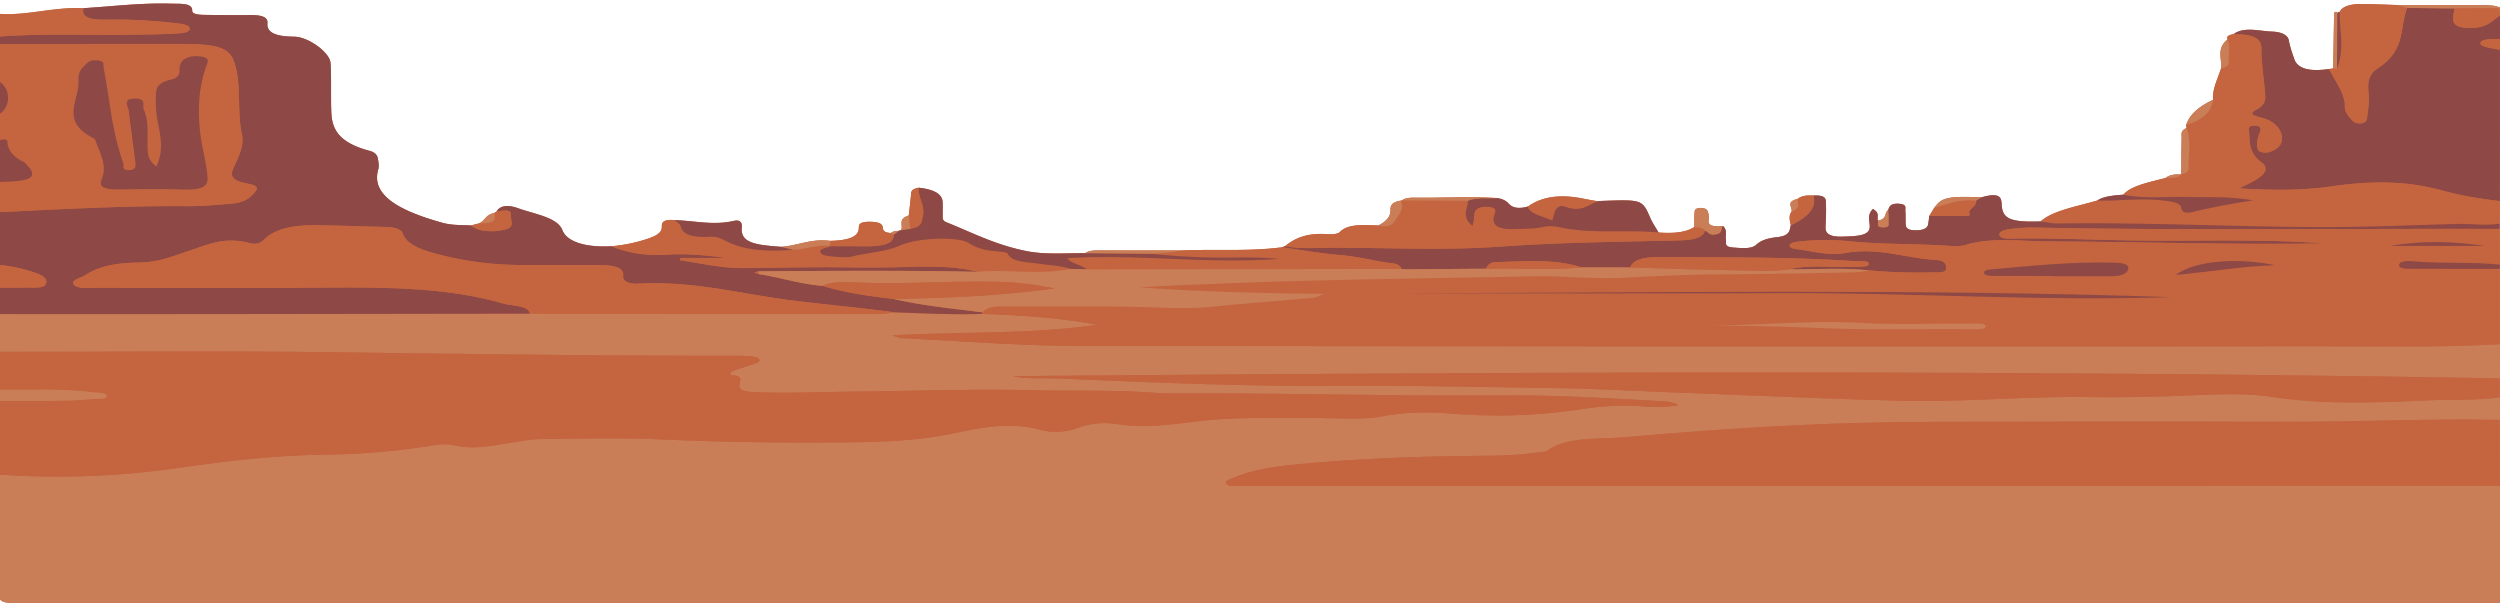 <svg xmlns="http://www.w3.org/2000/svg" viewBox="0 0 2374 572.758"><defs><style>.cls-1{fill:#c4653f;}.cls-2{fill:#c97e57;}.cls-3{fill:#8e4846;}</style></defs><g id="sol"><path class="cls-1" d="M2373.945,461.343q-.056-31.293-.112-62.586l.086-21.685c-4.127.657-8.294,1.14-12.49,1.497,4.196-.357,8.363-.84,12.49-1.497q-.057-8.88-.115-17.76.063-16.224.125-32.448-16.247.881-32.518,1.35,16.27-.489,32.518-1.35-.053-35.77-.106-71.541.078-1.985.157-3.967-.125-16.973-.248-33.938.023-2.588.046-5.174.045-10.638.092-21.28.04-71.973.082-143.953.044-5.052.088-10.109-.048-11.134-.095-22.277v-0q-.111-3.335-.223-6.681c0.0.001.306-.825.298-.851-4.054-1.692-8.916-2.181-14.097-2.19q-41.66-.066-83.324-.126c-11.091-.341-22.177-.854-33.282-.977-10.956-.122-18.988,2.031-21.571,7.487a3.709,3.709,0,0,0-2.159,1.013c-.441-.847-.894-1.745-2.834-.454-.321.213-.275.573-.281.865q-.474,26.137-.929,52.276-1.972.274-3.951.55c-18.807,2.745-29.864-.38-32.976-9.477-1.996-5.836-4.086-11.686-5.105-17.569-.86-4.969-6.565-8.177-15.923-8.503-12.314-.43-26.672-5.007-36.74,2.52-5.372.746-6.59,2.547-5.583,4.912-10.805,8.696-5.274,18.201-6.079,27.397-3.183,9.942-8.517,19.765-7.688,29.942-14.181,6.645-22.621,14.658-25.588,23.979q.256,1.409.51,2.825c-6.143,2.533-4.664,6.008-4.749,9.193-.31,11.607-.303,23.216-.416,34.825-6.377-.288-11.514.63-14.767,3.392-15.484,4.107-32.731,7.225-40.173,15.882-9.346.778-18.825,1.425-24.762,5.584-19.413,5.707-42.158,9.399-53.783,19.828-28.798.894-36.353-2.362-36.991-16.276-.29-6.332-1.559-11.609-19.111-6.625q-2.732,1.663-5.465,3.325v-0q2.733-1.663,5.465-3.326c-32.383-1.19-37.833.03-44.949,10.065q-2.34,3.834-4.691,7.679c-.348,2.65-.585,5.303-1.07,7.946-.617,3.364-3.977,5.632-11.704,5.648-8.888.019-9.499-3.064-9.629-6.155-.175-4.139.044-8.283-.306-12.417-.213-2.509,1.799-6.055-5.737-6.63-8.53-.65-9.523,2.859-10.511,5.852-4.311,3.179-.312,8.147-9.833,10.197-1.151-3.432,2.263-7.39-4.786-11.098-6.061,6.302-2.569,11.979-2.985,17.485-.614,8.125-12.729,8.286-25.044,8.737-14.146.518-17.062-3.476-16.885-8.936.241-7.436.759-14.879.348-22.308-.199-3.606,1.194-8.402-12.058-7.747-6.352-.462-11.428.416-14.746,3.138-12.083,2.962-4.474,8.064-5.931,12.189-2.868,4.282-1.52,8.614-.59,12.942-1.351,4.601-.284,9.915-13.397,11.311-9.034.962-15.105,3.125-19.497,7.185-4.628,4.279-14.328,3.167-22.105,2.561-8.854-.69-6.053-4.581-6.607-7.303-.893-4.381,1.712-8.925-2.84-13.134l.011-.012-.021.002-.01-.01-.01.012c-9.754,1.008-14.435-.563-13.529-5.582a18.093,18.093,0,0,0-.751-7.977c-.497-1.799-2.522-3.622-7.038-3.555-4.953.074-5.489,2.239-5.624,3.944-.375,4.74-.251,9.488-.326,14.236-8.676,5.522-20.76,6.069-33.834,5.167-2.621-4.56-5.748-9.071-7.773-13.689-7.75-17.671-7.617-17.685-46.357-16.311-1.242.044-2.467.197-3.7.3-4.605-.823-9.302-1.549-13.802-2.486-21.481-4.471-39.383-1.943-52.372,7.461-7.937,2.291-14.229,1.718-18.072-2.471-2.318-2.526-5.297-4.647-11.174-5.512-25.752-1.832-51.59-.021-77.376-.404-5.185-.077-10.199.133-13.109,2.637q31.308.191,62.641.376c.204,6.204-4.691,12.6.448,19.748-5.139-7.148-.245-13.544-.46-19.746q-31.317-.188-62.628-.378c.006-.002-1.005.171-1.005.171-9.784,1.575-9.957,5.644-9.872,9.355.127,5.548-3.629,10.195-11.382,14.233-14.132-.357-28.941-1.856-36.795,6.331-1.946,2.029-7.562,2.21-11.786,1.921-20.041-1.37-31.059,4.134-40.042,11.344h0q-1.488.568-2.967,1.134c-31.233,4.119-63.385,1.689-95.016,2.975l.002-0q-39.389-.022-78.781-.039c-5.125-.001-10.086.245-13.029,2.662-18.703-.149-38.073,1.581-55.795-1.97-30.021-6.015-51.582-17.584-75.91-27.303-4.399-1.757-3.645-4.289-3.698-6.635-.1-4.451.257-8.909-.143-13.353-.626-6.96-8.234-11.339-22.761-12.909-8.246,1.54-6.963,4.962-7.274,8.11-.601,6.079-1.34,12.155-2.022,18.233-11.298,3.651-4.68,9.422-7.456,14.085a4.601,4.601,0,0,0-2.147.577l-4.818,3.715q2.409-1.858,4.817-3.715c-3.222.04-5.896.52-7.295,2.027-6.526-.349-7.6-2.561-7.747-5.081-.236-4.033-4.462-5.658-13.103-5.604-9.214.058-9.714,2.825-9.71,5.909.01,8.613-10.551,11.91-27.18,12.226-17.824-2.427-30.544,4.481-46.42,5.664-24.812-1.757-39.419-3.69-37.481-19.089.313-2.489-.656-7.168-7.406-5.585-19.736,4.627-37.765-.173-56.479-.694-11.384-.958-12.208,2.723-12.105,6.427.144,5.216-4.735,8.468-13.933,11.462a149.6,149.6,0,0,1-33.684,6.909c-24.99,1.378-42.556-4.328-46.729-15.199-4.714-12.28-26.104-15.097-42.424-20.98-9.828-3.543-17.284-2.311-20.366,3.588a2.57,2.57,0,0,0-1.753.943c-8.964,1.934-8.459,6.953-14.409,9.872q-3.936,1.023-7.884,2.048c-9.141-.511-17.904.022-27.114-2.535-41.336-11.478-68.117-26.398-60.951-50.758.945-3.213.245-6.568-.291-9.836-.494-3.015-1.922-6.126-8.032-7.744-31.669-8.385-35.782-22.699-36.291-37.679-.517-15.228.22-30.47-.699-45.69-.604-9.99-21.134-24.932-34.556-25.022-18.98-.128-26.146-4.586-25.366-12.781.568-5.972-5.549-7.887-17.277-7.733-13.885.182-27.797-.011-41.692-.163-5.809-.063-12.532-.399-12.463-4.005.145-7.522-10.776-6.407-20.846-6.689-28.021-.785-54.987,2.613-82.38,4.317a169.885,169.885,0,0,0-23.71.835C37.053,10.359,19.266,14.477-.387,13.164V450.664c0,37.953.411,75.907-.384,113.856-.141,6.735,3.233,8.241,17.458,8.238q1179.043-.283,2358.087-.168Q2374.359,516.966,2373.945,461.343ZM865.747,253.39c21.21-.489,42.552-.445,62.356,4.744,24.615-2.311,50.097,1.581,74.71-.743-24.613,2.324-50.093-1.567-74.704.747-19.809-5.193-41.151-5.237-62.362-4.748-3.263.075-6.523.163-9.774.247C859.224,253.553,862.484,253.465,865.747,253.39Zm910.025,3.45h0c-1.2.155-2.398.338-3.595.528C1773.375,257.178,1774.573,256.994,1775.772,256.84Zm-362.41-5.242.019-.018Zm2.98-1.979a9.938,9.938,0,0,1,1.708-.467A9.938,9.938,0,0,0,1416.343,249.618ZM766.686,269.649q-1.358-.225-2.704-.465Q765.327,269.425,766.686,269.649ZM849.689,296.566c27.56.95,55.074,2.424,82.783,1.507a15.031,15.031,0,0,0,.188-1.505c-28.425-3.547-57.268-6.473-83.939-12.624-19.253-2.229-38.163-4.873-55.669-9.211,17.506,4.338,36.417,6.982,55.676,9.211,26.664,6.152,55.507,9.078,83.934,12.623q-.059.755-.187,1.507c-27.713.916-55.227-.559-82.784-1.508-4.224.482-8.448,1.332-12.672,1.536C841.243,297.899,845.467,297.048,849.689,296.566Zm1413.179,32.512q-11.117-.021-22.236-.073Q2251.749,329.052,2262.868,329.078Zm-387.456-134.427a7.398,7.398,0,0,0,.535-.752A7.398,7.398,0,0,1,1875.412,194.651Zm-2.134,2.208c.256-.244.512-.488.762-.733C1873.79,196.37,1873.534,196.614,1873.278,196.859ZM1411.032,255.163q-37.889.281-75.778.564-1.927-.169-3.852-.337h0q1.926.169,3.852.337,37.889-.282,75.778-.564Zm-379.007.652a11.389,11.389,0,0,0-1.892-1.417,11.431,11.431,0,0,1,1.894,1.417Zm-13.706-6.792c-.604-.312-1.166-.644-1.702-.986C1017.154,248.379,1017.716,248.711,1018.319,249.023ZM2344.522,379.447q4.251-.11,8.481-.315Q2348.775,379.344,2344.522,379.447Zm-37.035-50.543q16.299-.19,32.583-.649Q2323.787,328.73,2307.487,328.904ZM2221.829,56.683a50.379,50.379,0,0,1-1.395,5.028A50.384,50.384,0,0,0,2221.829,56.683ZM1876.331,193.132a3.034,3.034,0,0,0,.212-1.19A3.034,3.034,0,0,1,1876.331,193.132ZM1120.655,238.115c-3.465.663-6.998,1.186-10.587,1.596C1113.657,239.302,1117.19,238.779,1120.655,238.115Zm-332.059-4.509-.343-.167Zm.285.139-.078-.038Zm-.637-.31-.113-.055h0Zm-51.31,4.562c-16.78.2-32.214-1.889-45.116-7.905C704.717,236.107,720.148,238.197,736.935,237.998Z"/><g id="Fond__Landing" data-name="Fond_ Landing"><path class="cls-2" d="M-.387,334.117V298.256q108.853-.007,217.707-.027,142.919-.137,285.837-.42,166.026.204,332.053.338c4.826.002,9.654-1.03,14.481-1.581,27.557.949,55.072,2.423,82.785,1.508,37.671,1.322,74.84,3.848,109.096,10.288-60.924,9.182-126.426,6.278-194.23,10.128,5.488,1.758,6.841,2.55,8.346,2.62,55.202,2.577,110.402,7.172,165.635,7.272q587.418,1.063,1174.849.491c59.257-.013,118.637,1.197,177.757-2.009q-.063,16.224-.125,32.448c-470.765-8.183-941.592-6.042-1412.507-2.134,14.197,3.047,29.218,1.698,43.803,2.294,86.137,3.526,172.286,7.48,258.853,6.853,68.925-.499,137.699,1.224,206.517,2.101,41.553.529,83.004,2.884,124.497,4.437,69.791,2.613,139.506,5.902,209.393,7.66,59.305,1.492,118.267-4.284,177.778-3.492q44.406.591,88.966-1.21c28.745-1.158,58.978-3.08,86.755,1.149,49.283,7.503,98.893,5.369,148.369,3.161,22.522-1.005,45.681.444,67.69-3.06l-.086,21.685c-65.721-1.354-131.257,1.852-196.95,1.725q-170.641-.33-341.287.151c-40.956.144-82.036,1.03-122.798,2.87-56.518,2.552-112.683,6.678-168.545,11.562-26.377,2.306-56.879-.688-74.811,12.908-1.538,1.166-6.89,1.228-10.497,1.762-15.83,2.347-32.042,2.976-48.613,3.077-62.569.383-124.783,2.697-186.132,8.866-19.432,1.954-37.305,5.6-52.401,11.847-3.687,1.525-9.081,3.177-7.426,5.779,1.836,2.887,8.365,1.989,13.169,2.143,4.405.141,8.844.04,13.268.04q290.097.005,580.194.004,301.471-.038,602.941-.149.414,55.624.829,111.247-1179.043,0-2358.087.168c-14.225.003-17.599-1.503-17.458-8.238.795-37.949.384-75.903.384-113.856a800.208,800.208,0,0,0,166.769-5.884c45.471-6.486,91.399-12.268,138.995-12.948,36.351-.52,71.307-3.072,105.41-8.948,5.629-.97,13.643-1.519,18.502-.353,20.895,5.016,39.181.385,58.179-2.434,8.402-1.247,16.964-3.065,25.513-3.141,37.274-.331,74.828-1.432,111.801.189q96.465,4.23,192.986,2.748c30.758-.496,61.541-2.688,90.361-8.879,26.109-5.609,52.171-10.446,81.169-2.52,10.186,2.784,24.165,1.75,34.154-2.13a71.189,71.189,0,0,1,35.599-3.806c25.703,3.927,49.254,1.212,73.91-1.982,36.946-4.786,75.176-3.639,113.078-3.686,22.5-.028,47.41,2.204,66.884-1.581,24.157-4.695,47.474-3.971,69.579-2.247a532.791,532.791,0,0,0,119.045-4.498c19.578-2.864,37.062-4.2,56.839-2.782,11.13.798,23.177,1.272,35.369-.989-6.062-3.811-13.362-3.69-20.021-4.056-47.618-2.621-95.329-5.552-143.28-5.217-106.816.746-213.486-2.36-320.265-2.066-4.408.012-8.873-.108-13.221-.434-38.833-2.916-78.15-1.538-117.18-2.449-54.583-1.274-109.5.672-164.276,1.202-33.328.323-66.312,2.017-100.095.576-28.007-1.194.706-15.768-21.954-16.089.426-1.105.109-2.507,1.439-3.251a56.713,56.713,0,0,1,8.747-3.369c4.102-1.396,8.469-2.622,12.476-4.074,2.979-1.079,6.161-2.33,4.847-4.437-1.247-1.999-5.118-2.576-8.847-2.862-4.342-.333-8.794-.487-13.197-.481-128.857.195-257.613-1.69-386.41-3.336C208.286,333.12,103.92,334.14-.387,334.117Z"/><path class="cls-1" d="M-.387,334.117c104.306.023,208.672-.997,312.904.335,128.797,1.646,257.553,3.532,386.41,3.336,4.403-.007,8.855.148,13.197.481,3.729.286,7.6.862,8.847,2.862,1.314,2.107-1.868,3.358-4.847,4.437-4.006,1.452-8.374,2.678-12.476,4.074a56.713,56.713,0,0,0-8.747,3.369c-1.33.744-1.014,2.146-1.439,3.251,22.66.321-6.053,14.895,21.954,16.089,33.782,1.441,66.767-.253,100.095-.576,54.776-.53,109.693-2.476,164.276-1.202,39.031.911,78.347-.468,117.18,2.449,4.348.327,8.813.446,13.221.434,106.779-.294,213.449,2.812,320.265,2.066,47.952-.335,95.662,2.596,143.28,5.217,6.659.367,13.959.246,20.021,4.056-12.192,2.261-24.239,1.787-35.369.989-19.777-1.418-37.261-.082-56.839,2.782a532.791,532.791,0,0,1-119.045,4.498c-22.104-1.725-45.422-2.448-69.579,2.247-19.474,3.785-44.384,1.553-66.884,1.581-37.902.047-76.132-1.099-113.078,3.686-24.657,3.194-48.208,5.909-73.91,1.982a71.189,71.189,0,0,0-35.599,3.806c-9.989,3.88-23.968,4.914-34.154,2.13-28.997-7.926-55.06-3.089-81.169,2.52-28.82,6.191-59.603,8.383-90.361,8.879q-96.55,1.556-192.986-2.748c-36.973-1.621-74.527-.52-111.801-.189-8.548.076-17.11,1.894-25.513,3.141-18.998,2.819-37.284,7.45-58.179,2.434-4.859-1.166-12.873-.617-18.502.353-34.103,5.875-69.059,8.428-105.41,8.948-47.596.68-93.524,6.462-138.995,12.948a800.208,800.208,0,0,1-166.769,5.884v-69.928c29.504-.299,59.154.995,88.43-1.79,5.164-.491,13.512.476,13.469-3.08-.04-3.266-8.625-2.78-13.656-3.439-29.002-3.799-58.787-1.897-88.243-2.45Z"/><path class="cls-3" d="M932.472,298.073c-27.709.917-55.224-.558-82.783-1.507-32.127-4.243-64.881-7.25-97.168-11.244-48.358-5.981-93.494-18.812-146.314-15.937-10.036.546-14.976-2.888-14.458-7.456.927-8.176-8.973-10.221-23.759-10.179-24.631.07-49.264-.043-73.896-.105a313.273,313.273,0,0,1-82.657-11.411c-14.772-4.041-25.827-9.673-28.696-17.944-1.638-4.721-7.267-6.545-16.758-6.765-21.361-.495-42.694-1.29-64.063-1.656-21.749-.372-39.701,2.906-50.147,12.737-2.845,2.678-7.068,6.23-14.116,4.347-24.634-6.579-40.531,1.429-57.746,7.107-15.036,4.959-29.25,11.113-48.485,11.32-21.239.227-37.877,3.494-50.194,11.817-4.462,3.015-15.297,4.892-10.768,9.4,4.25,4.23,14.619,2.617,22.387,2.629,68.844.104,137.7.38,206.532-.086,61.405-.415,122.56-.931,177.628,14.879,9.456,2.715,25.046,2.027,26.146,9.791q-142.919.216-285.837.42-108.853.105-217.707.027V273.154c8.785-.014,17.586.12,26.349-.092,6.494-.157,15.287,1.055,17.473-3.225,2.023-3.962-1.48-7.801-8.415-10.238A145.711,145.711,0,0,0-.387,251.637V201.433c58.988-2.771,117.854-6.166,177.358-5.652,14.368.124,28.922-1.211,43.175-2.434,13.644-1.171,18.563-6.667,22.751-12.066,4.32-5.57-5.743-6.196-12.677-8.015-10.796-2.832-11.134-7.594-8.987-12.525,4.715-10.824,10.933-21.866,8.555-32.737-4.622-21.127-.819-42.322-5.701-63.45C219.979,46.771,211.692,41.807,173.969,41.749c-58.118-.089-116.237.057-174.355.103V34.681c42.024-3.064,84.354-1.085,126.524-1.729,13.209-.202,26.468-.332,39.577-1.028,5.695-.302,13.906-.432,14.357-4.437.431-3.825-6.934-4.775-12.872-5.444a481.75,481.75,0,0,0-65.528-3.376c-17.687.428-24.534-2.851-22.374-10.899,27.393-1.704,54.359-5.102,82.38-4.317,10.07.282,20.99-.833,20.846,6.689-.069,3.606,6.654,3.941,12.463,4.005,13.895.152,27.808.345,41.692.163,11.728-.154,17.845,1.761,17.277,7.733-.78,8.195,6.386,12.653,25.366,12.781,13.422.09,33.952,15.032,34.556,25.022.92,15.221.182,30.462.699,45.69.509,14.98,4.622,29.293,36.291,37.679,6.11,1.618,7.538,4.729,8.033,7.744.536,3.268,1.236,6.623.291,9.836-7.166,24.36,19.615,39.28,60.952,50.758,9.211,2.558,17.973,2.024,27.114,2.535,7.446,6.139,20.176,6.474,31.031,4.217,12.089-2.514,6.061-8.87,6.841-13.603.928-5.63-5.481-5.622-13.827-3.477,3.082-5.899,10.538-7.131,20.366-3.588,16.32,5.883,37.71,8.7,42.424,20.98,4.173,10.87,21.74,16.577,46.73,15.199,14.609,6.408,33.244,9.255,51.604,8.032,19.98-1.331,38.372.695,57.457,3.07h-43.919q-.202,1.117-.405,2.233c20.056,2.777,38.889,7.584,60.73,7.419,32.011-.243,64.051-1.144,96.012-.703,16.35.226,32.434.272,48.801-.108,25.921-.603,52.624-2.01,77.005,4.381-69.216-1.517-138.463-.902-207.707-.537q-2.053.596-4.106,1.193,1.893.712,3.786,1.424c20.868,3.129,39.038,9.536,61.089,11.226,20.679,6.385,43.855,9.757,67.551,12.5,26.671,6.152,55.514,9.078,83.939,12.624A15.057,15.057,0,0,1,932.472,298.073Z"/><path class="cls-1" d="M-.387,41.853c58.118-.046,116.238-.192,174.355-.103,37.723.058,46.01,5.021,50.12,22.805,4.882,21.127,1.079,42.322,5.701,63.45,2.378,10.871-3.84,21.914-8.555,32.737-2.148,4.93-1.809,9.692,8.987,12.525,6.934,1.819,16.997,2.445,12.677,8.015-4.188,5.399-9.106,10.895-22.751,12.066-14.254,1.223-28.807,2.558-43.175,2.434-59.505-.515-118.371,2.88-177.358,5.652V172.744c31.293-.401,37.463-4.662,24.852-17.168a6.445,6.445,0,0,0-1.718-1.567c-10.866-5.439-15.452-11.982-15.753-19.354-.121-2.951-3.557-2.552-7.381-1.358V108.195c10.702-6.41,10.702-24.117,0-30.482ZM148.426,158.143c-8.244-6.596-7.868-11.688-8.205-16.724-.837-12.516,1.74-25.12-3.684-37.516-1.701-3.888,3.33-11.217-10.155-10.205-9.979.749-4.551,7.662-4.044,11.893,1.962,16.362,4.36,32.713,6.24,49.077.293,2.552.939,6.615-5.468,6.846-8.235.297-5.092-3.939-5.934-6.259-10.888-30.029-12.842-60.474-18.754-90.736-.539-2.761,1.934-6.76-6.884-7.247-7.848-.434-9.192,3.447-12.082,5.979-5.343,4.68-4.93,9.972-4.915,14.918.056,18.05-17.538,37.297,14.783,53.373a2.551,2.551,0,0,1,1.172,1.686c4.505,12.031,11.508,24.156,6.235,36.33-3.778,8.724,2.93,10.599,19.143,10.311,18.933-.336,37.972-.476,56.861.082,17.701.522,24.896-2.125,24.329-11.032-.933-14.639-5.497-29.108-7.049-43.676-2.225-20.875-1.591-41.766,5.91-62.497,1.262-3.488,4.611-8.672-7.604-9.331-10.365-.559-15.589,3.271-17.188,7.843-.715,2.046-.543,4.166-.629,6.254-.142,3.444-1.504,6.651-8.81,8.3C150.849,78.26,148.577,82.995,148.245,87.795a105.315,105.315,0,0,0,1.212,25.934C151.97,127.799,156.196,141.973,148.426,158.143Z"/><path class="cls-1" d="M79.298,7.768c-2.16,8.048,4.687,11.327,22.374,10.899A481.75,481.75,0,0,1,167.2,22.043c5.938.669,13.303,1.619,12.872,5.444-.451,4.005-8.662,4.134-14.357,4.437-13.109.696-26.368.826-39.577,1.028-42.17.644-84.5-1.335-126.524,1.729V13.164C19.266,14.476,37.053,10.359,55.588,8.602A169.887,169.887,0,0,1,79.298,7.768Z"/><path class="cls-2" d="M-.387,369.977c29.456.553,59.241-1.349,88.243,2.45,5.03.659,13.616.173,13.656,3.439.043,3.556-8.305,2.588-13.469,3.08-29.276,2.785-58.926,1.491-88.43,1.79Z"/><path class="cls-3" d="M-.387,133.297c3.824-1.194,7.261-1.593,7.381,1.358.301,7.372,4.887,13.916,15.753,19.354a6.445,6.445,0,0,1,1.718,1.567c12.611,12.506,6.441,16.767-24.852,17.168Z"/><path class="cls-1" d="M-.387,251.637A145.711,145.711,0,0,1,35.02,259.599c6.935,2.436,10.438,6.276,8.415,10.238-2.186,4.28-10.979,3.069-17.473,3.225-8.763.212-17.564.077-26.349.092Z"/><path class="cls-3" d="M-.387,77.713c10.702,6.364,10.702,24.071,0,30.482Z"/><path class="cls-3" d="M2373.946,14.62q.047,11.144.095,22.282c-7.235.355-17.451-.347-18.558,3.869-.854,3.252,8.344,4.672,14.791,5.887,1.144.216,2.449.24,3.679.353q-.041,71.979-.082,143.953c-19.13-2.178-37.826-5.361-54.526-9.999-34.309-9.529-68.59-9.383-105.495-3.96-27.539,4.047-56.513,3.778-87.438,1.887,6.977-3.583,12.5-5.959,16.836-8.748,7.528-4.842,11.514-10.651,4.387-15.9-12.462-9.178-11.236-19.251-11.882-29.279-.138-2.147-1.564-5.926,5.099-5.691,7.331.26,6.036,4.085,5.03,6.602-1.887,4.72-3.177,9.417-2.246,14.213.346,1.784.595,3.74,4.689,4.546,5.023.988,8.291-.64,11.335-2.177,13.618-6.881,7.254-25.284-10.205-30.144-6.271-1.746-15.869-3.536-7.298-7.885,9.33-4.733,9.305-10.174,8.8-15.868-1.266-14.276-3.556-28.551-3.573-42.826-.011-9.077-7.393-13.422-26.535-13.227,10.068-7.528,24.426-2.95,36.74-2.52,9.358.326,15.062,3.533,15.923,8.503,1.018,5.883,3.109,11.733,5.105,17.569,3.112,9.097,14.17,12.222,32.976,9.477,5.879,11.788,15.414,23.225,15.064,35.612-.129,4.551,2.854,8.807,6.777,12.898,1.532,1.598,3.463,3.431,8.041,3.125,4.576-.306,5.71-2.403,6.013-4.067a137.91,137.91,0,0,0,1.959-16.885c.606-10.668-4.82-22.605,8.591-31.407,26.855-17.627,20.502-38.035,27.792-57.302q22.507.267,45.013.533c-.496,2.906-1.323,5.811-1.408,8.72-.124,4.279,1.112,8.746,11.796,9.67,9.693.838,18.264-1.072,23.918-5.164C2368.175,19.08,2371.02,16.837,2373.946,14.62Z"/><path class="cls-1" d="M2120.85,32.507c19.141-.195,26.524,4.15,26.535,13.227.017,14.276,2.307,28.55,3.573,42.826.505,5.695.53,11.135-8.8,15.868-8.572,4.349,1.026,6.139,7.298,7.885,17.458,4.86,23.823,23.263,10.205,30.144-3.043,1.538-6.312,3.165-11.335,2.177-4.094-.805-4.343-2.761-4.689-4.546-.931-4.795.359-9.493,2.246-14.213,1.006-2.517,2.302-6.342-5.03-6.602-6.663-.236-5.238,3.544-5.099,5.691.646,10.028-.58,20.101,11.882,29.279,7.127,5.249,3.141,11.058-4.387,15.9-4.336,2.789-9.859,5.165-16.836,8.748,30.926,1.891,59.9,2.159,87.438-1.887,36.905-5.423,71.187-5.569,105.495,3.96,16.699,4.638,35.396,7.82,54.526,9.999q-.047,10.644-.092,21.28c-12.994,2.486-26.214.039-39.33.388-43.477,1.158-86.987,3.116-130.462,2.993-83.316-.237-166.429-4.593-249.889-3.413-5.397.076-10.883-1.264-16.328-1.946,11.626-10.428,34.371-14.12,53.783-19.828,20.603.687,41.011-2.587,61.922-.119,9.5,1.121,16.969,1.922,17.827,7.248.497,3.088,3.038,5.619,10.7,3.745,16.933-4.142,34.637-7.506,57.493-11.094-23.964-4.183-43.013-2.544-61.635-3.146-20.524-.663-41.62,2.087-61.546-2.219,7.442-8.657,24.689-11.775,40.173-15.882,6.251.163,12.214.038,14.781-3.392l-.013.006c4.493-.938,7.059-2.651,6.993-4.884-.388-13.049,2.895-26.138-1.828-39.14q-.254-1.414-.51-2.825c18.089-5.713,24.492-14.214,25.588-23.979-.828-10.177,4.505-20,7.689-29.942,5.569-.93,7.229-3.064,7.154-5.55-.219-7.283,1.979-14.595-1.076-21.846C2114.26,35.054,2115.478,33.253,2120.85,32.507Z"/><path class="cls-3" d="M1937.771,210.266c5.445.682,10.931,2.022,16.328,1.946,83.46-1.18,166.573,3.176,249.889,3.413,43.475.124,86.984-1.835,130.462-2.993,13.116-.349,26.336,2.098,39.33-.388q-.023,2.586-.046,5.174-7.58-.019-15.16-.039c-142.716-.302-285.461,1.5-428.147-1.313a163.456,163.456,0,0,0-20.494,1.263c-6.581.71-12.259,2.661-11.117,6.176,1.158,3.562,8.52,3.119,13.885,3.041,37.917-.551,75.655,1.226,113.483,1.777,60.367.879,120.973-1.688,181.096,2.863-87.633,1.361-175.122-1.539-262.693-1.953-26.635-.126-53.755-4.239-78.926,3.599-3.683,1.147-9.989.961-14.848.628-31.222-2.139-63.023-1.178-94.114-4.367a237.87,237.87,0,0,0-48.89.306c-3.641.386-7.639,1.198-8.276,3.227-.65,2.069,2.497,3.449,6.267,3.919,15.163,1.888,30.886,6.506,45.94,3.799,32.437-5.833,57.956,5.031,87.154,6.537,8.752.451,9.693,5.395,9.04,8.88-.706,3.765-8.467,2.792-13.727,2.91a529.322,529.322,0,0,1-58.434-1.831c-25.503-2.863-51.328-.818-76.998-1.129,19.785-4.679,40.96-1.272,61.362-2.357,5.409-.288,13.915.648,14.438-2.534.64-3.899-8.262-2.49-13.208-2.817-62.053-4.101-124.509-3.643-186.942-3.785-15.406-.035-23.731,2.79-26.443,9.742q-23.071-.024-46.142-.049c-25.392-8.304-53.897-5.794-81.71-4.972-6.083.18-7.664,3.592-9.096,6.222q-37.889.282-75.779.564-1.926-.169-3.852-.337l-.542.013c-.799-2.512-3.103-4.713-8.506-5.354-16.946-2.01-31.976-6.4-49.621-7.842-18.785-1.535-36.917-4.856-55.334-7.397q1.481-.567,2.967-1.134c13.932,3.014,28.712,1.555,43.048,1.54,53.628-.058,107.827,2.763,160.737-1.012,55.737-3.976,111.554-4.556,167.419-5.808,15.502-.347,25.249-1.875,27.605-9.523,2.85,1.422,3.826,4.527,8.994,3.875,8.644-1.09,5.217-5.441,7.929-8.196,4.581,4.215,1.966,8.766,2.86,13.154.555,2.723-2.247,6.613,6.608,7.303,7.778.607,17.477,1.719,22.105-2.561,4.391-4.06,10.463-6.223,19.497-7.185,13.113-1.396,12.046-6.711,13.397-11.311,16.393-7.86,25.118-17.008,21.267-28.27,13.252-.655,11.859,4.141,12.058,7.747.411,7.43-.108,14.872-.348,22.308-.177,5.46,2.739,9.455,16.885,8.936,12.315-.451,24.43-.612,25.044-8.737.416-5.507-3.076-11.183,2.985-17.485,7.049,3.708,3.635,7.666,4.786,11.098.982,2.358-2.732,6.34,5.337,6.414,6.365.058,4.656-3.648,4.788-5.875.213-3.575-.165-7.157-.292-10.736.987-2.993,1.981-6.502,10.511-5.852,7.535.575,5.524,4.12,5.737,6.63.35,4.134.131,8.279.306,12.417.131,3.091.741,6.175,9.629,6.155,7.726-.017,11.086-2.285,11.704-5.648.485-2.643.723-5.296,1.07-7.946,10.028-.061,20.072.006,30.075-.262,2.894-.077,9.45,1.068,8.19-1.633-2.252-4.827,8.239-7.946,5.911-12.524l5.465-3.325c17.552-4.984,18.821.293,19.111,6.625C1901.418,207.904,1908.973,211.16,1937.771,210.266Z"/><path class="cls-1" d="M1619.173,218.872c-2.355,7.649-12.102,9.176-27.605,9.523-55.865,1.252-111.682,1.832-167.419,5.808-52.91,3.774-107.108.954-160.737,1.012-14.335.015-29.116,1.474-43.048-1.54,8.983-7.21,20.001-12.714,40.043-11.344,4.224.289,9.84.108,11.786-1.921,7.854-8.187,22.663-6.688,36.795-6.331,6.388,1.901,12.226.299,13.851-2.092,4.711-6.932,11.619-13.833,7.404-21.496,0,0,1.011-.173,1.005-.171q31.308.191,62.628.378c.255,7.351-6.667,14.974,4.444,23.798.692-3.507,1.28-5.207,1.315-6.909.098-4.843-.048-11.452,12.11-11.244,13.055.223,6.737,7.118,6.518,10.806-.456,7.685,5.201,11.07,21.806,10.356,8.124-.349,16.315-.124,24.025-1.739a36.599,36.599,0,0,1,16.231-.117c30.244,6.852,63.416,2.09,94.66,5.147,13.075.902,25.158.355,33.835-5.167C1613.247,216.012,1617.594,216.454,1619.173,218.872Z"/><path class="cls-1" d="M928.103,258.134c-24.374-6.387-51.077-4.98-76.998-4.377-16.367.38-32.452.334-48.801.108-31.962-.442-64.001.46-96.012.703-21.841.166-40.674-4.642-60.73-7.419q.202-1.117.405-2.233h43.919c-19.086-2.375-37.477-4.401-57.457-3.07-18.359,1.223-36.995-1.624-51.604-8.032a149.601,149.601,0,0,0,33.684-6.909c9.198-2.994,14.077-6.246,13.933-11.462-.102-3.704.721-7.384,12.105-6.427,1.988,1.855,5.308,3.646,5.727,5.578,1.791,8.239,11.137,11.227,27.991,10.22,5.909-.353,10.137,1.402,14.207,3.598,17.533,9.461,40.279,10.877,64.967,8.75,11.925-.482,22.022-4.764,34.687-3.784l.775.376c-3.705,1.803-11.452,2.356-9.75,5.847,1.742,3.575,9.142,3.823,15.108,4.307,4.811.391,10.809.707,14.758-.29,14.773-3.73,32.034-4.402,45.331-10.373,17.325-7.779,55.773-8.781,65.533-2.461,6.907,4.473,14.91,7.012,26.035,7.857,4.323.328,10.22.462,11.262,2.633,3.678,7.664,17.48,7.405,29.154,9.12,10.127,1.488,21.169,1.818,30.057,4.987C987.667,261.369,957.277,255.396,928.103,258.134Z"/><path class="cls-1" d="M2285.831,7.509c-7.29,19.267-.937,39.676-27.792,57.302-13.411,8.802-7.985,20.739-8.591,31.407a137.91,137.91,0,0,1-1.959,16.885c-.303,1.665-1.437,3.761-6.013,4.067-4.578.306-6.509-1.528-8.041-3.125-3.923-4.091-6.906-8.347-6.777-12.898.35-12.387-9.184-23.823-15.064-35.612q1.975-.276,3.951-.55,1.806.093,3.629.074c7.481-17.852,2.411-35.838,2.57-53.768,2.58-5.461,10.614-7.615,21.574-7.493,11.105.123,22.191.636,33.282.978Q2281.212,6.142,2285.831,7.509Z"/><path class="cls-1" d="M1217.399,234.81c18.417,2.541,36.549,5.862,55.334,7.397,17.646,1.442,32.676,5.832,49.621,7.842,5.404.641,7.707,2.842,8.509,5.352q-149.412.208-298.831.418c-4.268-4.058-15.434-5.669-18.51-10.668,68.135-4.132,134.596,5.934,201.236.599a417.694,417.694,0,0,0-43.038-1.196,631.91,631.91,0,0,1-78.256-3.627,178.228,178.228,0,0,0,28.918-3.142C1154.013,236.499,1186.165,238.928,1217.399,234.81Z"/><path class="cls-3" d="M1093.465,240.927a631.91,631.91,0,0,0,78.256,3.627,417.694,417.694,0,0,1,43.038,1.196c-66.64,5.335-133.1-4.731-201.236-.599,3.076,4.999,14.242,6.61,18.502,10.664q-7.827-.22-15.64-.432c-8.886-3.17-19.929-3.5-30.056-4.988-11.674-1.715-25.476-1.456-29.154-9.12-1.042-2.171-6.939-2.304-11.262-2.633-11.125-.845-19.128-3.384-26.035-7.857-9.76-6.32-48.208-5.318-65.533,2.461-13.297,5.97-30.558,6.642-45.331,10.373-3.949.997-9.948.681-14.758.29-5.966-.485-13.365-.733-15.108-4.307-1.702-3.492,6.046-4.044,9.749-5.848q17.618.046,35.239.093c15.46.039,24.89-2.945,24.414-10.888l4.818-3.715a4.601,4.601,0,0,1,2.147-.577q4.448-.713,8.894-1.436c12.203-2.078,10.603-7.28,11.863-11.799,2.562-9.187-4.572-18.065-4.004-27.193,14.527,1.571,22.134,5.949,22.761,12.909.4,4.444.043,8.902.143,13.353.053,2.346-.702,4.878,3.697,6.635,24.328,9.719,45.888,21.288,75.91,27.303,17.722,3.551,37.092,1.821,55.795,1.97Q1062.019,240.669,1093.465,240.927Z"/><path class="cls-3" d="M1574.983,220.796c-31.243-3.057-64.416,1.705-94.66-5.147a36.599,36.599,0,0,0-16.231.117c-7.71,1.615-15.9,1.389-24.025,1.739-16.604.714-22.261-2.671-21.806-10.356.219-3.688,6.537-10.584-6.518-10.806-12.158-.207-12.012,6.401-12.11,11.244-.035,1.703-.623,3.402-1.315,6.909-11.111-8.825-4.189-16.447-4.431-23.8,8.19-3.492,18.459-1.997,27.845-2.609,5.877.865,8.856,2.986,11.174,5.512,3.843,4.189,10.135,4.761,18.072,2.471,1.311,6.617,12.885,8.86,23.006,13.047,1.217-4.015,1.718-6.94,3.093-9.769.969-1.993,4.374-5,8.407-3.477,16.506,6.232,22.239-1.67,31.669-4.776,1.233-.102,2.457-.256,3.699-.3,38.74-1.374,38.608-1.359,46.357,16.311C1569.235,211.725,1572.362,216.236,1574.983,220.796Z"/><path class="cls-3" d="M753.463,237.161c-24.714,2.127-47.459.712-64.993-8.749-4.07-2.196-8.298-3.951-14.207-3.598-16.854,1.007-26.2-1.981-27.991-10.22-.42-1.931-3.739-3.722-5.727-5.578,18.714.521,36.743,5.321,56.478.694,6.75-1.583,7.719,3.096,7.406,5.585-1.937,15.399,12.669,17.332,37.482,19.089C745.744,235.309,749.604,236.235,753.463,237.161Z"/><path class="cls-3" d="M2016.316,184.854c19.927,4.306,41.023,1.556,61.546,2.219,18.621.602,37.671-1.037,61.635,3.146-22.856,3.588-40.56,6.952-57.493,11.094-7.662,1.874-10.203-.657-10.7-3.745-.858-5.326-8.327-6.127-17.827-7.248-20.911-2.468-41.32.806-61.922.119C1997.492,186.279,2006.97,185.633,2016.316,184.854Z"/><path class="cls-1" d="M848.551,222.958c.476,7.943-8.954,10.927-24.414,10.888q-17.62-.044-35.239-.093c.001 0-.774-.376-.767-.373q.107-2.327.2-4.66c16.63-.316,27.19-3.613,27.18-12.226-.004-3.084.496-5.851,9.71-5.909,8.641-.054,12.866,1.571,13.103,5.604.148,2.52,1.222,4.732,7.747,5.081Q847.307,222.115,848.551,222.958Z"/><path class="cls-1" d="M1517.153,191.095c-9.431,3.106-15.163,11.008-31.669,4.776-4.033-1.523-7.438,1.484-8.407,3.477-1.375,2.83-1.876,5.754-3.093,9.769-10.12-4.188-21.694-6.43-23.006-13.047,12.989-9.404,30.891-11.932,52.372-7.461C1507.851,189.546,1512.547,190.272,1517.153,191.095Z"/><path class="cls-1" d="M1876.204,190.69c2.328,4.578-8.163,7.697-5.911,12.524,1.26,2.701-5.296,1.555-8.19,1.633-10.003.268-20.046.201-30.075.262q2.348-3.842,4.691-7.679C1849.004,194.044,1859.728,188.606,1876.204,190.69Z"/><path class="cls-1" d="M471.304,201.223c8.346-2.145,14.755-2.153,13.827,3.477-.78,4.733,5.248,11.088-6.841,13.603-10.855,2.258-23.585,1.923-31.031-4.217q3.944-1.025,7.884-2.048c16.429.503,15.073-4.797,14.409-9.872A2.571,2.571,0,0,1,471.304,201.223Z"/><path class="cls-2" d="M1619.173,218.872c-1.579-2.418-5.926-2.859-10.355-3.243.075-4.747-.05-9.496.325-14.236.135-1.705.671-3.87,5.624-3.944,4.516-.067,6.541,1.756,7.038,3.555a18.092,18.092,0,0,1,.751,7.977c-.907,5.027,3.787,6.596,13.571,5.578-2.742,2.747.684,7.098-7.96,8.188C1622.999,223.399,1622.023,220.294,1619.173,218.872Z"/><path class="cls-1" d="M1721.83,185.683c3.852,11.261-4.873,20.409-21.267,28.27-.93-4.328-2.278-8.661.59-12.942,9.839-3.203,4.925-8.018,5.931-12.189C1710.401,186.099,1715.478,185.221,1721.83,185.683Z"/><path class="cls-1" d="M872.269,178.238c-.568,9.128,6.566,18.007,4.004,27.193-1.26,4.519.34,9.721-11.862,11.802q-.718-6.323-1.439-12.653c.682-6.077,1.421-12.153,2.022-18.233C865.306,183.201,864.022,179.778,872.269,178.238Z"/><path class="cls-2" d="M2101.5,94.758c-1.097,9.766-7.5,18.267-25.588,23.979C2078.879,109.416,2087.319,101.403,2101.5,94.758Z"/><path class="cls-2" d="M2285.831,7.509q-4.617-1.367-9.23-2.733,41.665.063,83.323.126c5.181.008,10.043.497,14.097,2.19.007.026-.298.852-.298.851q-21.44.049-42.879.099Q2308.338,7.776,2285.831,7.509Z"/><path class="cls-2" d="M2076.421,121.562c4.723,13.002,1.44,26.092,1.828,39.14.066,2.233-2.499,3.946-6.993,4.884.113-11.61.106-23.222.416-34.831C2071.758,127.57,2070.278,124.095,2076.421,121.562Z"/><path class="cls-2" d="M1093.465,240.927q-31.445-.259-62.89-.518c2.943-2.418,7.904-2.663,13.029-2.662q39.391.005,78.781.039A178.24,178.24,0,0,1,1093.465,240.927Z"/><path class="cls-2" d="M1421.733,188.087c-9.385.612-19.655-.883-27.845,2.609q-31.336-.185-62.641-.376c2.91-2.505,7.924-2.715,13.109-2.637C1370.143,188.067,1395.981,186.256,1421.733,188.087Z"/><path class="cls-2" d="M1330.243,190.491c4.215,7.663-2.693,14.564-7.404,21.496-1.625,2.391-7.463,3.993-13.851,2.092,7.754-4.038,11.51-8.685,11.382-14.233C1320.286,196.136,1320.458,192.066,1330.243,190.491Z"/><path class="cls-2" d="M788.331,228.72q-.096,2.332-.2,4.66c-12.672-.984-22.769,3.298-34.694,3.78-3.833-.926-7.693-1.853-11.526-2.777C757.787,233.201,770.507,226.293,788.331,228.72Z"/><path class="cls-2" d="M2219.174,65.06q-1.821.018-3.629-.074.464-26.14.929-52.276c.005-.292-.04-.652.28-.865,1.94-1.291,2.393-.393,2.834.454Q2219.377,38.673,2219.174,65.06Z"/><path class="cls-2" d="M2115.267,37.419c3.055,7.251.857,14.563,1.076,21.846.075,2.487-1.586,4.621-7.154,5.55C2109.993,55.62,2104.462,46.115,2115.267,37.419Z"/><path class="cls-3" d="M2219.174,65.06q.205-26.384.414-52.761a3.712,3.712,0,0,1,2.163-1.014C2221.585,29.222,2226.655,47.208,2219.174,65.06Z"/><path class="cls-2" d="M1876.204,190.69c-16.477-2.084-27.201,3.353-39.484,6.739,7.116-10.035,12.566-11.254,44.949-10.065Q1878.937,189.028,1876.204,190.69Z"/><path class="cls-2" d="M1793.073,199.353c.128,3.579.505,7.162.292,10.736-.133,2.227,1.577,5.933-4.788,5.875-8.069-.074-4.355-4.056-5.337-6.414C1792.761,207.5,1788.762,202.532,1793.073,199.353Z"/><path class="cls-2" d="M1707.084,188.821c-1.006,4.171,3.907,8.986-5.931,12.189C1702.61,196.885,1695.001,191.784,1707.084,188.821Z"/><path class="cls-2" d="M862.972,204.581q.72,6.328,1.439,12.653-4.449.715-8.896,1.432C858.292,214.003,851.674,208.232,862.972,204.581Z"/><path class="cls-2" d="M469.551,202.165c.663,5.074,2.019,10.374-14.409,9.872C461.091,209.118,460.587,204.099,469.551,202.165Z"/><path class="cls-2" d="M2071.27,165.58c-2.566,3.43-8.53,3.555-14.781,3.392C2059.745,166.209,2064.887,165.29,2071.27,165.58Z"/><path class="cls-2" d="M848.551,222.958q-1.241-.844-2.479-1.687c1.399-1.507,4.073-1.987,7.295-2.027Q850.96,221.1,848.551,222.958Z"/><path class="cls-1" d="M1775.773,256.84a529.322,529.322,0,0,0,58.434,1.831c5.26-.117,13.021.855,13.727-2.91.654-3.485-.287-8.428-9.04-8.88-29.198-1.506-54.717-12.371-87.154-6.537-15.055,2.707-30.778-1.911-45.94-3.799-3.769-.469-6.916-1.85-6.267-3.919.637-2.029,4.635-2.842,8.276-3.227a237.87,237.87,0,0,1,48.89-.306c31.09,3.188,62.892,2.227,94.114,4.367,4.858.333,11.165.519,14.848-.628,25.17-7.838,52.29-3.725,78.926-3.599,87.57.413,175.06,3.314,262.693,1.953-60.123-4.55-120.729-1.984-181.096-2.863-37.828-.551-75.566-2.327-113.483-1.777-5.365.078-12.727.52-13.885-3.041-1.142-3.515,4.536-5.466,11.117-6.176a163.456,163.456,0,0,1,20.494-1.263c142.687,2.813,285.431,1.011,428.147,1.313q7.58.016,15.16.039.123,16.966.247,33.938c-26.604-2.975-54.12-.724-80.886-3.136-5.591-.504-14.504-.902-14.888,3.289-.4,4.357,8.365,3.674,14.252,3.703,27.119.136,54.243.091,81.365.11q.053,35.77.106,71.541c-59.12,3.207-118.5,1.997-177.758,2.009q-587.426.125-1174.849-.491c-55.234-.1-110.433-4.695-165.635-7.272-1.504-.07-2.857-.863-8.346-2.62,67.804-3.85,133.306-.946,194.23-10.128-34.256-6.439-71.425-8.966-109.096-10.288q.127-.753.187-1.507c3.908-3.832,9.055-5.746,19.354-5.643,41.034.408,82.125-.24,123.135.386,25.139.384,49.998,2.601,75.31.02,28.982-2.955,58.334-5.094,87.446-7.777,5.701-.525,12.583-.258,18.382-4.579-59.524-.32-116.838-2.09-173.915-5.999,25.572-1.949,51.143-2.613,76.641-3.667,98.64-4.078,197.618-4.801,296.453-6.954,29.136-.635,57.791,3.027,86.874,1.377,31.308-1.776,62.636-3.049,94.241-3.225,41.605-.231,83.197-1.12,124.781-1.882C1766.211,258.536,1770.973,257.459,1775.773,256.84Zm-455.244,21.658c123.687,0,247.383.462,371.057-.13,123.372-.59,246.365,7.914,369.826,3.758C1814.61,273.997,1567.524,278.051,1320.529,278.498Zm629.697-16.43c0.0.091 0.0.181 0.0.272,17.663,0,35.326-.047,52.988.018,10.443.039,16.979-1.988,17.783-7.149.828-5.315-8.214-5.698-15.334-5.861-39.233-.894-77.325,3.211-115.569,6.481-3.779.323-7.169,1.834-5.996,3.904,1.14,2.012,5.563,2.295,9.361,2.307C1912.382,262.101,1931.304,262.068,1950.226,262.068ZM1617.043,308.816c35.178.768,70.508.819,105.497,2.475,50.428,2.386,100.838.779,151.237,1.274,4.691.046,12.07.356,11.782-2.808-.277-3.047-7.601-2.513-12.356-2.532-35.96-.146-72.322,1.384-107.789-.631C1715.347,303.749,1666.256,309.806,1617.043,308.816Zm449.168-47.734c33.856-3.248,63.002-8.225,93.894-9.229C2130.035,245.018,2085.054,246.318,2066.211,261.083Zm293.413-27.555c-29.716-4.417-59.963-5.311-90.044,0Z"/><path class="cls-1" d="M2373.833,398.757q.056,31.293.112,62.585-301.471.077-602.941.149-290.097.036-580.194-.004c-4.424-0-8.864.101-13.268-.04-4.805-.154-11.333.744-13.169-2.143-1.655-2.602,3.739-4.254,7.426-5.779,15.097-6.247,32.969-9.893,52.401-11.847,61.349-6.169,123.563-8.484,186.132-8.866,16.572-.101,32.783-.729,48.613-3.077,3.607-.535,8.959-.596,10.497-1.762,17.932-13.596,48.435-10.601,74.811-12.908,55.862-4.884,112.027-9.01,168.545-11.562,40.762-1.84,81.842-2.726,122.798-2.87q170.637-.6,341.287-.151C2242.577,400.609,2308.112,397.404,2373.833,398.757Z"/><path class="cls-1" d="M503.157,297.809c-1.1-7.764-16.69-7.076-26.146-9.791-55.067-15.81-116.223-15.294-177.628-14.879-68.832.466-137.687.19-206.532.086-7.768-.012-18.137,1.601-22.387-2.629-4.529-4.508,6.306-6.385,10.768-9.4,12.317-8.323,28.955-11.589,50.194-11.817,19.235-.206,33.449-6.36,48.485-11.32,17.215-5.678,33.111-13.686,57.746-7.107,7.048,1.883,11.271-1.67,14.116-4.347,10.446-9.831,28.398-13.109,50.147-12.737,21.368.365,42.702,1.161,64.063,1.656,9.491.22,15.12,2.044,16.758,6.765,2.869,8.271,13.923,13.903,28.696,17.944a313.273,313.273,0,0,0,82.657,11.411c24.632.062,49.266.174,73.896.105,14.786-.042,24.687,2.003,23.759,10.179-.518,4.569,4.422,8.003,14.458,7.456,52.82-2.875,97.956,9.955,146.314,15.937,32.287,3.994,65.041,7.001,97.168,11.244-4.825.551-9.653,1.583-14.479,1.581Q669.183,298.081,503.157,297.809Z"/><path class="cls-1" d="M2373.805,359.312q.057,8.88.115,17.76c-22.009,3.503-45.168,2.054-67.69,3.06-49.476,2.209-99.086,4.343-148.369-3.161-27.777-4.229-58.01-2.307-86.755-1.149q-44.584,1.796-88.966,1.21c-59.511-.792-118.473,4.984-177.778,3.492-69.887-1.758-139.601-5.047-209.393-7.66-41.493-1.553-82.944-3.908-124.497-4.437-68.818-.877-137.592-2.6-206.517-2.101-86.567.627-172.716-3.328-258.853-6.853-14.585-.597-29.606.753-43.803-2.294C1432.212,353.27,1903.039,351.129,2373.805,359.312Z"/><path class="cls-2" d="M1775.773,256.84c-4.8.619-9.562,1.697-14.406,1.785-41.585.762-83.176,1.651-124.781,1.882-31.605.176-62.934,1.449-94.241,3.225-29.083,1.649-57.738-2.012-86.874-1.377-98.836,2.153-197.813,2.876-296.453,6.954-25.498,1.054-51.069,1.718-76.641,3.667,57.077,3.908,114.391,5.678,173.915,5.999-5.799,4.321-12.681,4.054-18.382,4.579-29.113,2.683-58.464,4.822-87.446,7.777-25.313,2.581-50.171.363-75.31-.02-41.01-.626-82.101.022-123.135-.386-10.298-.102-15.446,1.811-19.354,5.643-28.427-3.546-57.27-6.472-83.934-12.623,49.87-1.027,99.502-2.784,152.558-10.027a282.794,282.794,0,0,0-51.45-6.224c-44.596-1.307-88.994,2.468-133.716.627-10.784-.444-24.944-1.763-34.951,3.125-22.051-1.69-40.222-8.097-61.081-11.223.11-.871.211-1.746.312-2.62,69.244-.365,138.491-.979,207.707.537,29.168-2.742,59.558,3.231,88.277-2.756q7.815.216,15.639.433,149.428-.203,298.838-.414l.537-.012q1.925.168,3.854.337,37.889-.282,75.778-.564c30.259-.568,60.693,1.681,90.807-1.251q23.071.024,46.137.045c35.395.999,70.775,2.267,106.205,2.877,14.797.255,29.974,1.277,44.593-1.123C1724.445,256.022,1750.27,253.977,1775.773,256.84Z"/><path class="cls-1" d="M781.171,271.444c10.007-4.888,24.167-3.569,34.951-3.125,44.722,1.841,89.12-1.934,133.716-.627a282.794,282.794,0,0,1,51.45,6.224c-53.056,7.244-102.688,9-152.558,10.027C825.025,281.201,801.85,277.828,781.171,271.444Z"/><path class="cls-1" d="M720.402,257.601c-.101.874-.202,1.749-.312,2.62q-1.906-.717-3.795-1.427Q718.349,258.197,720.402,257.601Z"/><path class="cls-3" d="M148.426,158.143c7.77-16.17,3.543-30.345,1.031-44.415A105.315,105.315,0,0,1,148.245,87.795c.332-4.8,2.604-9.535,13.45-11.982,7.306-1.649,8.668-4.856,8.81-8.3.086-2.088-.086-4.208.629-6.254,1.599-4.572,6.823-8.402,17.188-7.843,12.215.658,8.866,5.843,7.604,9.331-7.501,20.731-8.135,41.622-5.91,62.497,1.552,14.568,6.116,29.037,7.049,43.676.568,8.907-6.628,11.554-24.329,11.032-18.889-.557-37.927-.418-56.861-.082-16.213.288-22.921-1.588-19.143-10.311,5.272-12.174-1.731-24.299-6.235-36.33a2.551,2.551,0,0,0-1.172-1.686C57.003,115.465,74.598,96.218,74.541,78.168,74.526,73.222,74.113,67.931,79.456,63.25c2.89-2.532,4.234-6.413,12.082-5.979,8.818.488,6.345,4.486,6.884,7.247,5.911,30.262,7.866,60.707,18.754,90.736.841,2.321-2.302,6.557,5.934,6.259,6.407-.231,5.762-4.294,5.468-6.846-1.88-16.364-4.278-32.715-6.24-49.077-.507-4.23-5.934-11.143,4.044-11.893,13.486-1.013,8.454,6.317,10.155,10.205,5.424,12.396,2.848,24.999,3.684,37.516C140.558,146.455,140.182,151.547,148.426,158.143Z"/><path class="cls-1" d="M2330.844,8.043q21.44-.05,42.879-.099.112,3.344.223,6.681c-2.926,2.213-5.772,4.455-8.795,6.643-5.654,4.092-14.225,6.003-23.918,5.164-10.685-.924-11.92-5.391-11.796-9.67C2329.521,13.853,2330.349,10.949,2330.844,8.043Z"/><path class="cls-3" d="M2373.824,255.324c-27.122-.02-54.245.026-81.365-.11-5.887-.029-14.652.653-14.252-3.703.385-4.191,9.298-3.793,14.888-3.289,26.766,2.412,54.282.161,80.886,3.136Q2373.902,253.337,2373.824,255.324Z"/><path class="cls-1" d="M2373.953,47.011c-1.23-.113-2.535-.138-3.679-.353-6.447-1.215-15.645-2.635-14.791-5.887,1.107-4.216,11.323-3.514,18.558-3.869Q2373.997,41.961,2373.953,47.011Z"/><path class="cls-1" d="M1698.774,255.711c-14.619,2.4-29.795,1.378-44.593,1.123-35.43-.61-70.81-1.878-106.205-2.877,2.717-6.948,11.042-9.774,26.448-9.739,62.433.142,124.889-.316,186.942,3.785,4.946.327,13.849-1.082,13.208,2.817-.523,3.182-9.029,2.247-14.438,2.534C1739.734,254.439,1718.56,251.032,1698.774,255.711Z"/><path class="cls-1" d="M1501.839,253.912c-30.114,2.932-60.548.683-90.807,1.251,1.433-2.631,3.013-6.043,9.097-6.223C1447.942,248.118,1476.447,245.607,1501.839,253.912Z"/><path class="cls-1" d="M1335.254,255.727q-1.928-.169-3.854-.337Q1333.329,255.558,1335.254,255.727Z"/><path class="cls-3" d="M1320.529,278.498c246.995-.447,494.08-4.501,740.883,3.628-123.461,4.156-246.454-4.348-369.826-3.758C1567.912,278.959,1444.216,278.498,1320.529,278.498Z"/><path class="cls-3" d="M1950.226,262.068c-18.922,0-37.845.033-56.766-.028-3.798-.012-8.221-.296-9.361-2.307-1.173-2.07,2.217-3.58,5.996-3.904,38.244-3.27,76.336-7.375,115.569-6.481,7.119.162,16.162.546,15.334,5.861-.804,5.16-7.339,7.187-17.783,7.149-17.662-.065-35.325-.018-52.988-.018C1950.227,262.249,1950.227,262.158,1950.226,262.068Z"/><path class="cls-2" d="M1617.043,308.816c49.213.99,98.303-5.067,148.372-2.222,35.467,2.015,71.828.485,107.789.631,4.755.019,12.079-.515,12.356,2.532.288,3.165-7.091,2.854-11.782,2.808-50.4-.495-100.809,1.112-151.237-1.274C1687.551,309.635,1652.221,309.584,1617.043,308.816Z"/><path class="cls-3" d="M2066.211,261.083c18.844-14.765,63.825-16.065,93.894-9.229C2129.213,252.858,2100.067,257.835,2066.211,261.083Z"/><path class="cls-3" d="M2359.624,233.528h-90.044C2299.661,228.217,2329.908,229.111,2359.624,233.528Z"/></g></g></svg>